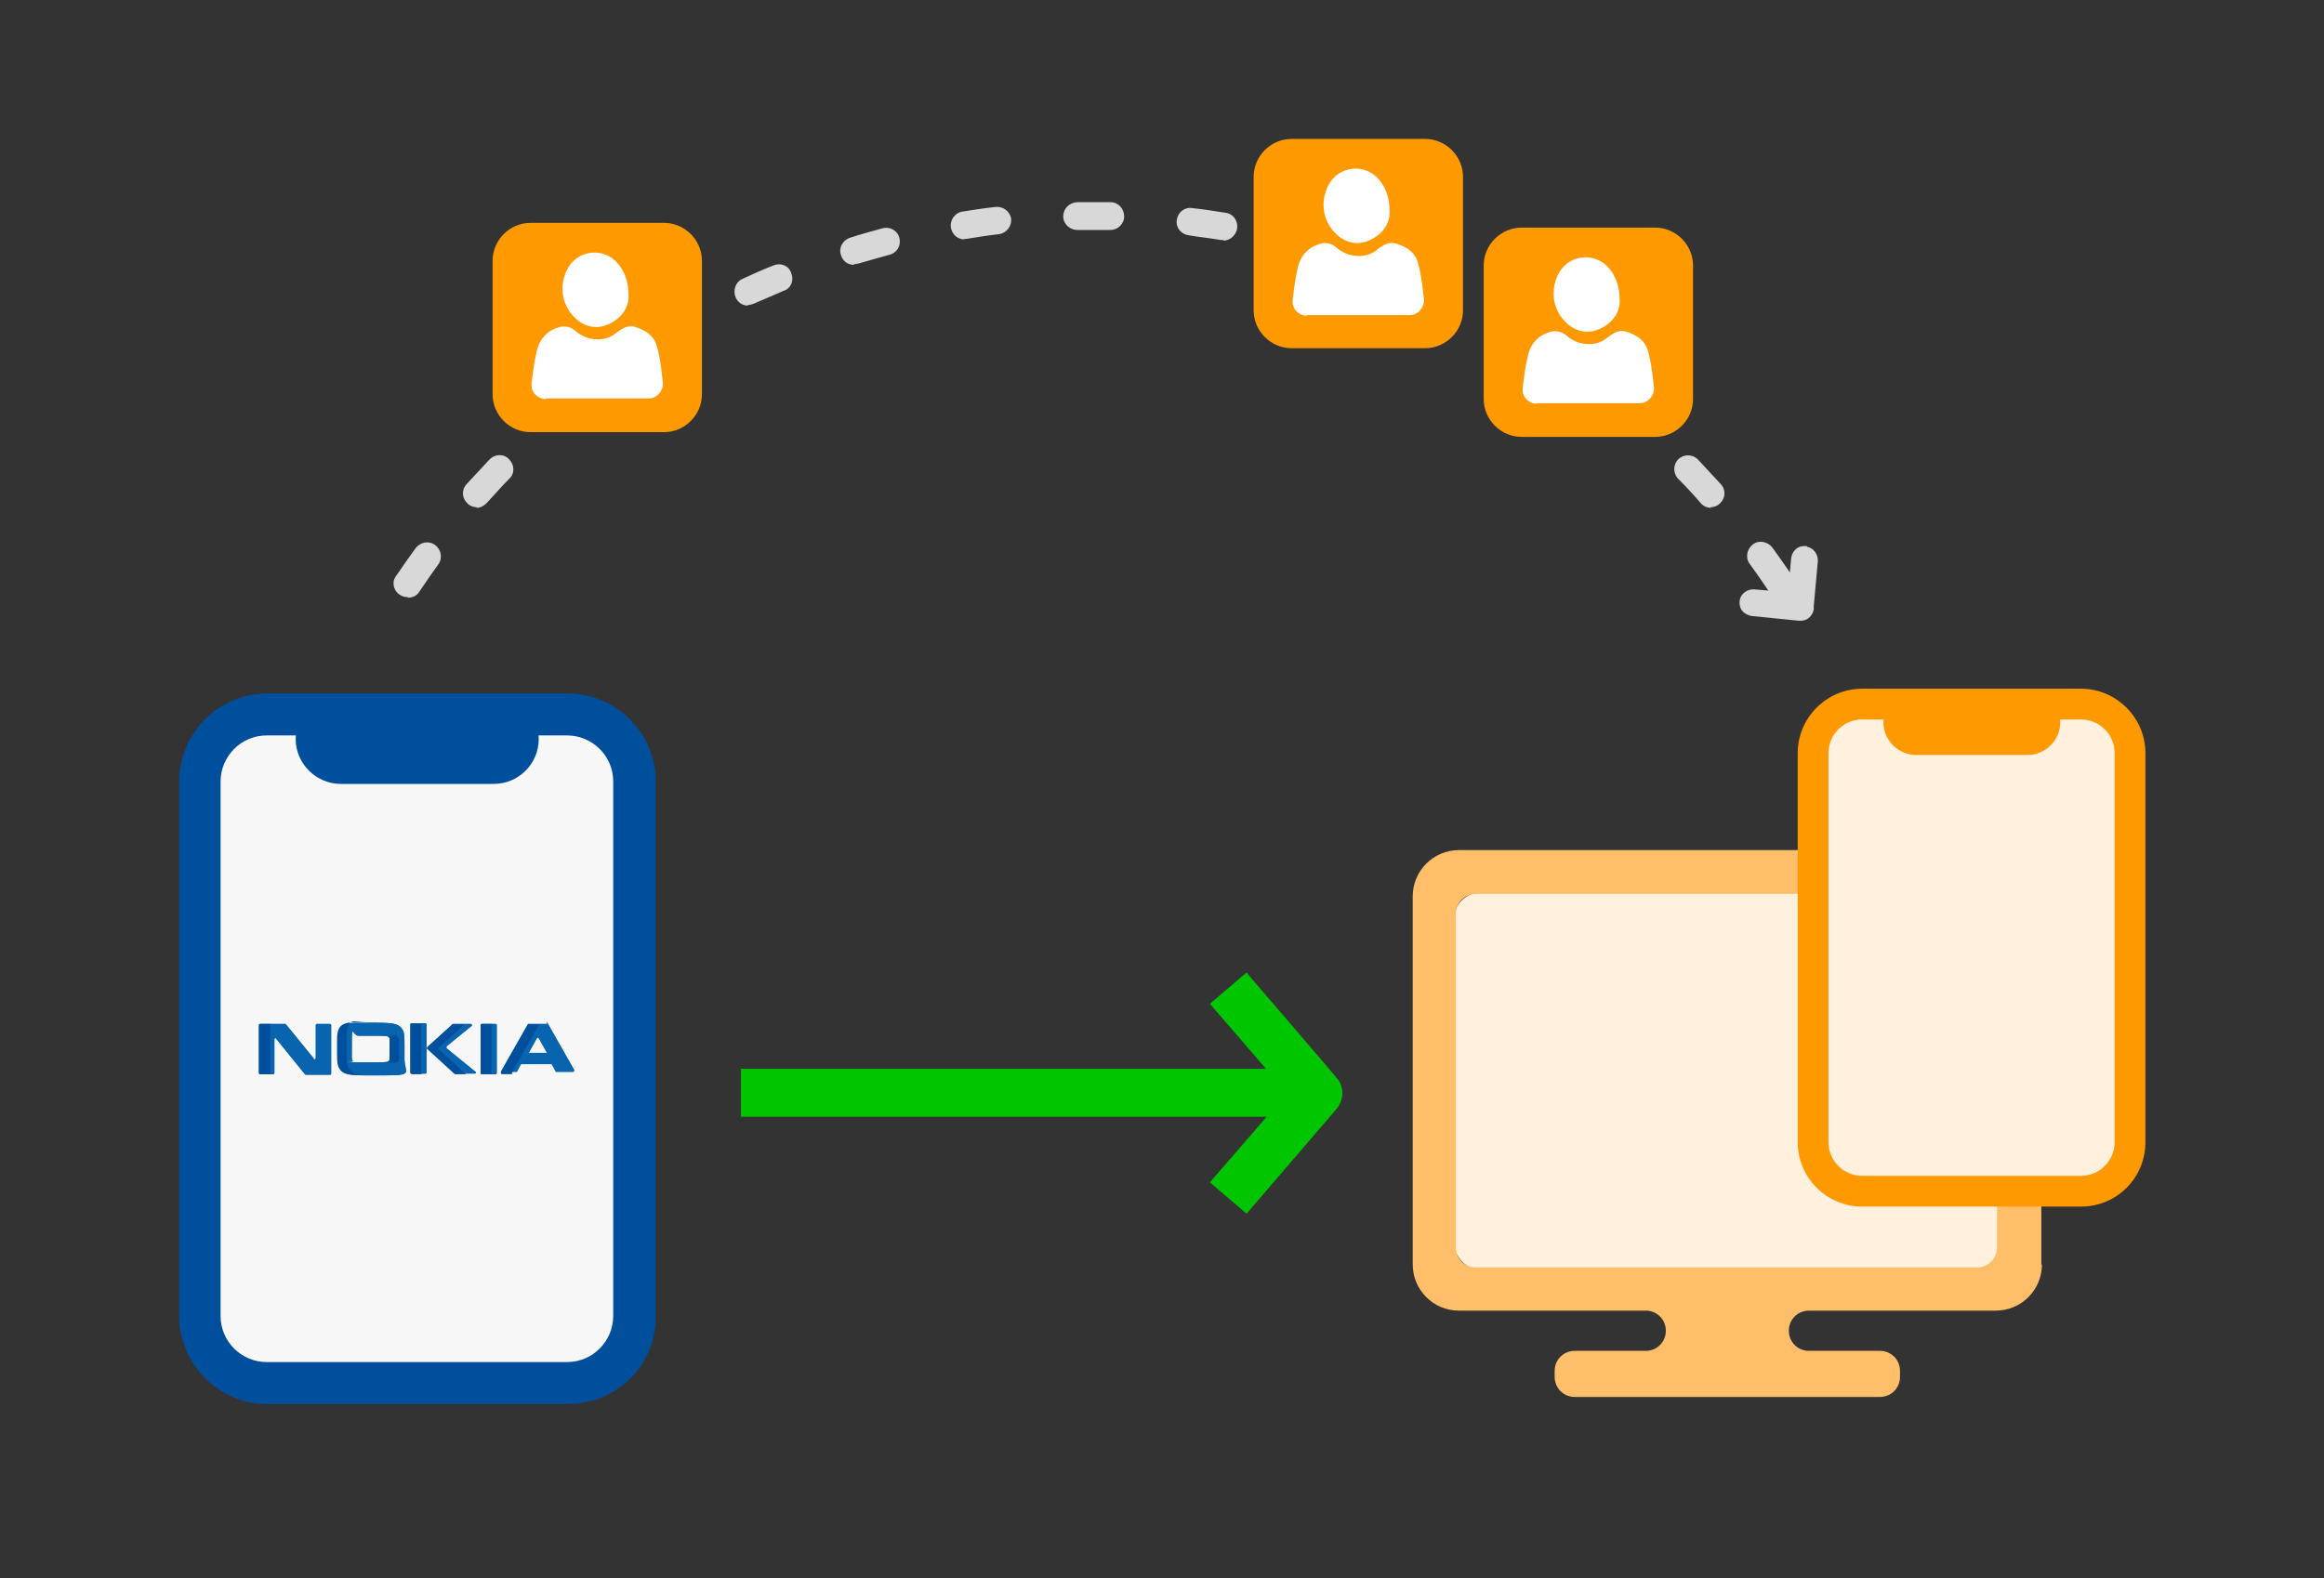 <?xml version="1.0" encoding="UTF-8"?>
<svg id="Layer_1" data-name="Layer 1" xmlns="http://www.w3.org/2000/svg" version="1.1" xmlns:xlink="http://www.w3.org/1999/xlink" viewBox="0 0 393 267">
  <rect x="0" y="0" width="393" height="267" fill="#333333" stroke="none"/>
  <defs>
    <clipPath id="clippath">
      <rect x="43.8" y="150.6" width="53.6" height="53.6" fill="none" stroke-width="0"/>
    </clipPath>
  </defs>
  <g>
    <g>
      <path d="M301,101c-.8,0-1.5-.4-1.9-1-1-1.5-2.1-3.1-3.2-4.6-.8-1-.5-2.5.5-3.3,1-.8,2.5-.5,3.3.5,1.1,1.5,2.2,3.1,3.3,4.7.7,1.1.4,2.5-.6,3.2-.4.3-.8.4-1.3.4ZM68.9,101c-.4,0-.9-.1-1.3-.4-1.1-.7-1.4-2.2-.6-3.2,1.1-1.6,2.2-3.2,3.3-4.7.8-1,2.2-1.3,3.3-.5,1,.8,1.3,2.2.5,3.3-1.1,1.5-2.1,3-3.2,4.6-.4.7-1.2,1-1.9,1ZM289.3,85.9c-.6,0-1.3-.3-1.7-.8-1.2-1.4-2.5-2.8-3.8-4.1-.9-.9-.9-2.4,0-3.3.9-.9,2.4-.9,3.3,0,1.3,1.4,2.6,2.8,3.9,4.2.9,1,.8,2.4-.2,3.3-.4.4-1,.6-1.5.6ZM80.6,85.8c-.5,0-1.1-.2-1.5-.6-1-.9-1.1-2.3-.2-3.3,1.3-1.4,2.6-2.8,3.9-4.2.9-.9,2.4-1,3.3,0,.9.9,1,2.4,0,3.3-1.3,1.3-2.5,2.7-3.8,4.1-.5.5-1.1.8-1.7.8ZM275.6,72.4c-.5,0-1.1-.2-1.5-.6-1.4-1.2-2.8-2.4-4.3-3.5-1-.8-1.2-2.3-.4-3.3.8-1,2.3-1.2,3.3-.4,1.5,1.2,3,2.4,4.4,3.6,1,.8,1.1,2.3.3,3.3-.5.5-1.1.8-1.8.8ZM94.3,72.3c-.7,0-1.3-.3-1.8-.8-.8-1-.7-2.4.3-3.3,1.4-1.2,2.9-2.5,4.4-3.6,1-.8,2.5-.6,3.3.4.8,1,.6,2.5-.4,3.3-1.4,1.1-2.9,2.3-4.3,3.5-.4.4-1,.6-1.5.6ZM260.3,60.9c-.4,0-.9-.1-1.3-.4-1.5-1-3.1-2-4.7-2.9-1.1-.7-1.5-2.1-.8-3.2.7-1.1,2.1-1.5,3.2-.8,1.6,1,3.3,2,4.9,3,1.1.7,1.4,2.1.7,3.2-.4.7-1.2,1.1-2,1.1ZM109.7,60.9c-.8,0-1.5-.4-2-1.1-.7-1.1-.4-2.5.7-3.2,1.6-1,3.2-2,4.9-3,1.1-.7,2.5-.3,3.2.8.7,1.1.3,2.5-.8,3.2-1.6.9-3.2,1.9-4.7,2.9-.4.3-.8.4-1.3.4ZM243.5,51.7c-.3,0-.7,0-1-.2-1.7-.8-3.4-1.5-5.1-2.2-1.2-.5-1.8-1.9-1.3-3s1.9-1.8,3-1.3c1.8.7,3.5,1.5,5.2,2.3,1.2.5,1.7,1.9,1.1,3.1-.4.9-1.2,1.4-2.1,1.4ZM126.5,51.7c-.9,0-1.7-.5-2.1-1.4-.5-1.2,0-2.6,1.1-3.1,1.7-.8,3.5-1.6,5.3-2.3,1.2-.5,2.6,0,3,1.3.5,1.2,0,2.6-1.3,3-1.7.7-3.4,1.5-5.1,2.2-.3.1-.6.2-1,.2ZM225.6,44.9c-.2,0-.5,0-.7-.1-1.8-.5-3.6-1-5.3-1.5-1.2-.3-2-1.6-1.7-2.8s1.6-2,2.8-1.7c1.8.5,3.7,1,5.5,1.6,1.2.4,1.9,1.7,1.5,2.9-.3,1-1.2,1.7-2.2,1.7ZM144.4,44.8c-1,0-1.9-.6-2.2-1.7-.4-1.2.3-2.5,1.6-2.9,1.8-.6,3.7-1.1,5.5-1.6,1.2-.3,2.5.4,2.8,1.7.3,1.2-.4,2.5-1.7,2.8-1.8.5-3.6,1-5.3,1.5-.2,0-.5.1-.7.1ZM206.9,40.6c-.1,0-.2,0-.4,0-1.8-.3-3.7-.5-5.5-.8-1.3-.2-2.2-1.3-2-2.6.2-1.3,1.3-2.2,2.6-2,1.9.2,3.8.5,5.7.8,1.3.2,2.1,1.4,1.9,2.7-.2,1.1-1.2,2-2.3,2ZM163.1,40.5c-1.1,0-2.1-.8-2.3-2-.2-1.3.7-2.5,1.9-2.7,1.9-.3,3.8-.6,5.7-.8,1.3-.1,2.4.8,2.6,2,.1,1.3-.8,2.4-2,2.6-1.8.2-3.7.5-5.5.8-.1,0-.2,0-.4,0ZM187.8,38.9s0,0,0,0c-1.8,0-3.7,0-5.6,0-1.3,0-2.4-1-2.4-2.3,0-1.3,1-2.3,2.3-2.4,1.9,0,3.8,0,5.7,0,1.3,0,2.3,1.1,2.3,2.4,0,1.3-1.1,2.3-2.3,2.3Z" fill="#d8d8d8" stroke-width="0"/>
      <path d="M305.6,92.4c-.6-.1-1.3,0-1.8.4-.5.4-.8.9-.9,1.6l-.4,4.3h.6c0,0-2.9,1.9-2.9,1.9v-.6c0,0-3.5-.3-3.5-.3-1.2-.1-2.3.7-2.5,1.8-.1.6,0,1.3.4,1.8.4.5,1,.8,1.6.9l8,.8c0,0,.2,0,.3,0,.7,0,1.3-.3,1.7-.8.4-.5.6-1.1.5-1.5l.7-7.7c.1-1.2-.7-2.3-1.8-2.5Z" fill="#d8d8d8" stroke-width="0"/>
    </g>
    <path id="move" d="M227,185c0,.9-.4,1.9-1,2.6l-15.2,17.7-6.2-5.3,9.6-11.1h-88.9v-8.1h88.8l-9.5-11,6.2-5.3,1,1.2c.1.1,10.4,12.1,13.8,16.1.3.3.4.5.4.5.6.6,1,1.6,1,2.6Z" fill="#00c600" stroke-width="0"/>
    <g>
      <rect x="87" y="41.2" width="29.9" height="29.9" rx="10.4" ry="10.4" fill="#fff" stroke-width="0"/>
      <path d="M83.3,44.1v22.6c0,3.5,2.9,6.4,6.4,6.4h22.6c3.5,0,6.4-2.9,6.4-6.4v-22.6c0-3.5-2.9-6.4-6.4-6.4h-22.6c-3.5,0-6.4,2.9-6.4,6.4ZM95.9,45.6c1.7-3.4,6.3-3.9,8.7-.9,1.1,1.4,1.7,3,1.7,5.5,0,1.7-1.1,3.6-3.3,4.6-1.9.9-3.8.6-5.4-.7-2.5-2.1-3.2-5.5-1.7-8.5ZM92.3,67.5c-1.4,0-2.6-1.2-2.4-2.7s0,0,0,0c.2-1.7.4-3.4.8-5.1.4-2.2,1.7-3.8,4-4.4.9-.2,1.7,0,2.4.5,1.1,1,2.4,1.6,4,1.6,1.1,0,2.2-.3,3.1-1.1,1-.7,1.9-1.4,3.2-1,1.6.5,3,1.3,3.6,3,.4,1.2.6,2.6.8,3.9.1.8.2,1.7.3,2.5.1,1.4-1,2.7-2.4,2.7-5.8,0-11.6,0-17.4,0Z" fill="#f90" stroke-width="0"/>
    </g>
    <g>
      <rect x="254.6" y="42.1" width="29.9" height="29.9" rx="10.4" ry="10.4" fill="#fff" stroke-width="0"/>
      <path d="M250.9,44.9v22.6c0,3.5,2.9,6.4,6.4,6.4h22.6c3.5,0,6.4-2.9,6.4-6.4v-22.6c0-3.5-2.9-6.4-6.4-6.4h-22.6c-3.5,0-6.4,2.9-6.4,6.4ZM263.5,46.4c1.7-3.4,6.3-3.9,8.7-.9,1.1,1.4,1.7,3,1.7,5.5,0,1.7-1.1,3.6-3.3,4.6-1.9.9-3.8.6-5.4-.7-2.5-2.1-3.2-5.5-1.7-8.5ZM259.9,68.3c-1.4,0-2.6-1.2-2.4-2.7s0,0,0,0c.2-1.7.4-3.4.8-5.1.4-2.2,1.7-3.8,4-4.4.9-.2,1.7,0,2.4.5,1.1,1,2.4,1.6,4,1.6,1.1,0,2.2-.3,3.1-1.1,1-.7,1.9-1.4,3.2-1,1.6.5,3,1.3,3.6,3,.4,1.2.6,2.6.8,3.9.1.8.2,1.7.3,2.5.1,1.4-1,2.7-2.4,2.7-5.8,0-11.6,0-17.4,0Z" fill="#f90" stroke-width="0"/>
    </g>
    <g>
      <rect x="215.7" y="27.1" width="29.9" height="29.9" rx="10.4" ry="10.4" fill="#fff" stroke-width="0"/>
      <path d="M212,29.9v22.6c0,3.5,2.9,6.4,6.4,6.4h22.6c3.5,0,6.4-2.9,6.4-6.4v-22.6c0-3.5-2.9-6.4-6.4-6.4h-22.6c-3.5,0-6.4,2.9-6.4,6.4ZM224.6,31.4c1.7-3.4,6.3-3.9,8.7-.9,1.1,1.4,1.7,3,1.7,5.5,0,1.7-1.1,3.6-3.3,4.6-1.9.9-3.8.6-5.4-.7-2.5-2.1-3.2-5.5-1.7-8.5ZM221,53.4c-1.4,0-2.6-1.2-2.4-2.7s0,0,0,0c.2-1.7.4-3.4.8-5.1.4-2.2,1.7-3.8,4-4.4.9-.2,1.7,0,2.4.5,1.1,1,2.4,1.6,4,1.6,1.1,0,2.2-.3,3.1-1.1,1-.7,1.9-1.4,3.2-1,1.6.5,3,1.3,3.6,3,.4,1.2.6,2.6.8,3.9.1.8.2,1.7.3,2.5.1,1.4-1,2.7-2.4,2.7-5.8,0-11.6,0-17.4,0Z" fill="#f90" stroke-width="0"/>
    </g>
  </g>
  <g>
    <g>
      <path d="M96,234h-50.8c-6.3,0-11.4-5.1-11.4-11.4v-90.4c0-6.3,5.1-11.4,11.4-11.4h50.8c6.3,0,11.4,5.1,11.4,11.4v90.4c.1,6.3-5.1,11.4-11.4,11.4Z" fill="#f7f7f7" stroke-width="0"/>
      <path d="M96,237.5h-50.8c-8.3,0-14.9-6.8-14.9-14.9v-90.4c0-8.3,6.8-14.9,14.9-14.9h50.8c8.3,0,14.9,6.8,14.9,14.9v90.4c.1,8.3-6.6,14.9-14.9,14.9ZM45.1,124.4c-4.4,0-7.8,3.6-7.8,7.8v90.4c0,4.4,3.6,7.8,7.8,7.8h50.8c4.4,0,7.8-3.6,7.8-7.8v-90.4c0-4.4-3.6-7.8-7.8-7.8h-50.8Z" fill="#004f9c" stroke-width="0"/>
    </g>
    <path d="M83.5,132.6h-25.9c-4.1,0-7.6-3.4-7.6-7.6s3.4-7.6,7.6-7.6h25.9c4.1,0,7.6,3.4,7.6,7.6s-3.4,7.6-7.6,7.6Z" fill="#004f9c" stroke-width="0"/>
  </g>
  <g>
    <rect x="245.9" y="151" width="93.3" height="63.8" rx="4.4" ry="4.4" fill="#fff1de" stroke-width="0"/>
    <path d="M345.2,213.9v-62.3c0-4.3-3.5-7.8-7.8-7.8h-90.7c-4.3,0-7.8,3.5-7.8,7.8v62.3c0,4.3,3.5,7.8,7.8,7.8h31.6c1.9,0,3.4,1.5,3.4,3.4h0c0,1.9-1.5,3.4-3.4,3.4h-12c-1.9,0-3.4,1.5-3.4,3.4v1c0,1.9,1.5,3.4,3.4,3.4h51.6c1.9,0,3.4-1.5,3.4-3.4v-1c0-1.9-1.5-3.4-3.4-3.4h-12c-1.9,0-3.4-1.5-3.4-3.4h0c0-1.9,1.5-3.4,3.4-3.4h31.6c4.3,0,7.8-3.5,7.8-7.8ZM249.6,151.2h84.7c1.9,0,3.4,1.5,3.4,3.4v56.4c0,1.9-1.5,3.4-3.4,3.4h-84.7c-1.9,0-3.4-1.5-3.4-3.4v-56.4c0-1.9,1.5-3.4,3.4-3.4Z" fill="#ffbe69" stroke-width="0"/>
  </g>
  <g>
    <g>
      <path d="M351.9,201.5h-37c-4.6,0-8.3-3.7-8.3-8.3v-65.8c0-4.6,3.7-8.3,8.3-8.3h37c4.6,0,8.3,3.7,8.3,8.3v65.8c0,4.6-3.7,8.3-8.3,8.3Z" fill="#fff1de" stroke-width="0"/>
      <path d="M351.9,204.1h-37c-6,0-10.9-4.9-10.9-10.9v-65.8c0-6,4.9-10.9,10.9-10.9h37c6,0,10.9,4.9,10.9,10.9v65.8c0,6-4.8,10.9-10.9,10.9ZM314.9,121.7c-3.2,0-5.7,2.6-5.7,5.7v65.8c0,3.2,2.6,5.7,5.7,5.7h37c3.2,0,5.7-2.6,5.7-5.7v-65.8c0-3.2-2.6-5.7-5.7-5.7h-37Z" fill="#f90" stroke-width="0"/>
    </g>
    <path d="M342.9,127.7h-18.9c-3,0-5.5-2.5-5.5-5.5s2.5-5.5,5.5-5.5h18.9c3,0,5.5,2.5,5.5,5.5s-2.5,5.5-5.5,5.5Z" fill="#f90" stroke-width="0"/>
  </g>
  <g clip-path="url(#clippath)">
    <g>
      <path d="M53.1,179.1c-5.1-6.3-4.8-5.9-4.9-5.9h-4.2c0,0-.2,0-.2.2v8.1c0,0,0,.2.2.2h2.2c0,0,.2,0,.2-.2v-5.7c0-.2.2-.3.3-.1,5.2,6.4,4.9,6.1,5,6.1h4.1c0,0,.2,0,.2-.2v-8.2c0,0,0-.2-.2-.2h-2.2c0,0-.2,0-.2.2v5.6c0,.2-.3.3-.4.1ZM60.5,173c-2.3,0-3.4.4-3.4,2.8,0,3.9-.1,4.5.6,5.3.9.9,2.2.8,7.3.8s3.4-.4,3.4-2.8c0-4,.1-4.5-.6-5.3-.9-.9-2.2-.8-7.3-.8ZM65.9,178.7c0,.5,0,.6-.2.8-.2.2-.4.2-5.1.2s-.8,0-.9-.2c-.3-.2-.2-.4-.2-3.4s.2-.9,1.1-.9c4.8,0,4.9,0,5.1.2.3.1.2.3.2,3.3ZM69.4,173.3v8.1c0,0,0,.2.2.2h2.3c0,0,.2,0,.2-.2v-8.1c0,0,0-.2-.2-.2h-2.3c0,0-.2,0-.2.2ZM79.7,173.2c-3.2,0-3,0-3.1,0l-4.3,3.9h0v.2s0,0,0,0l4.7,4.3s0,0,.1,0h3.2c.2,0,.3-.2.1-.3l-4.9-4c0,0,0-.2,0-.3l4.3-3.5c0,0,0-.3-.2-.3ZM81.5,181.7h2.3c0,0,.2,0,.2-.2v-8.1c0,0,0-.2-.2-.2h-2.3c0,0-.2,0-.2.2v8.1c0,.1,0,.2.2.2ZM92.6,173.2c-3.4,0-3.2,0-3.3,0l-4.6,8.1s0,0,0,0,0,0,0,0c0,0,0,0,0,0,0,0,0,0,0,0h2.5c0,0,.1,0,.2,0l.7-1.3s0,0,0,0c0,0,0,0,0,0h5c0,0,.1,0,.2,0l.7,1.3s0,0,.2,0h2.7c.1,0,.2-.1.2-.3l-4.6-8.1s0,0,0,0c0,0,0,0-.1,0ZM89.4,178.1l1.4-2.5c0-.1.3-.1.3,0l1.4,2.5s0,0,0,0,0,0,0,0c0,0,0,0,0,0,0,0,0,0,0,0h-2.8s0,0,0,0c0,0,0,0,0,0,0,0,0,0,0,0q0,0,0,0Z" fill="#0964af" stroke-width="0"/>
      <path d="M53.1,179.1c-5.1-6.3-4.8-5.9-4.9-5.9h-4.2c0,0-.2,0-.2.2v8.1c0,0,0,.2.2.2h2.2c0,0,.2,0,.2-.2v-5.7c0-.2.2-.3.3-.1,5.2,6.4,4.9,6.1,5,6.1h4.1c0,0,.2,0,.2-.2v-8.2c0,0,0-.2-.2-.2h-2.2c0,0-.2,0-.2.2v5.6c0,.2-.3.3-.4.1ZM60.5,173c-2.3,0-3.4.4-3.4,2.8,0,3.9-.1,4.5.6,5.3.9.9,2.2.8,7.3.8s3.4-.4,3.4-2.8c0-4,.1-4.5-.6-5.3-.9-.9-2.2-.8-7.3-.8ZM65.9,178.7c0,.5,0,.6-.2.8-.2.2-.4.2-5.1.2s-.8,0-.9-.2c-.3-.2-.2-.4-.2-3.4s.2-.9,1.1-.9c4.8,0,4.9,0,5.1.2.3.1.2.3.2,3.3Z" fill="#0964af" stroke-width="0"/>
      <path d="M65.7,175.4c.3.2.2.4.2,3.4s0,.6-.2.8c-.1.1-.3.1-1.2.2,2.5,0,2.7,0,2.8-.2.1-.1.2-.3.2-.8,0-3,0-3.1-.2-3.4s-.3-.2-2.8-.2c1,0,1.1,0,1.2.2ZM59.2,181c-.7-.8-.6-1.4-.6-5.3s1.2-2.8,3.4-2.8h2.5-4.1c-2.3,0-3.4.4-3.4,2.8,0,3.9-.1,4.5.6,5.3.7.8,1.7.8,4.8.8-1.8,0-2.6-.1-3.1-.8Z" fill="#004f9c" stroke-width="0"/>
      <path d="M69.4,173.3v8.1c0,0,0,.2.2.2h2.3c0,0,.2,0,.2-.2v-8.1c0,0,0-.2-.2-.2h-2.3c0,0-.2,0-.2.2ZM79.7,173.2c-3.2,0-3,0-3.1,0l-4.3,3.9h0v.2s0,0,0,0l4.7,4.3s0,0,.1,0h3.2c.2,0,.3-.2.1-.3l-4.9-4c0,0,0-.2,0-.3l4.3-3.5c0,0,0-.3-.2-.3Z" fill="#0964af" stroke-width="0"/>
      <path d="M74.2,177.4h0q0,0,0-.1h0c0-.1,0-.1,0-.1l4.3-3.9s0,0,.2,0c-2.2,0-2.1,0-2.2,0l-4.3,3.9h0v.2s0,0,0,0l4.7,4.3s0,0,.1,0h1.9s0,0-.1,0l-4.7-4.3Z" fill="#004f9c" stroke-width="0"/>
      <path d="M81.5,181.7h2.3c0,0,.2,0,.2-.2v-8.1c0,0,0-.2-.2-.2h-2.3c0,0-.2,0-.2.2v8.1c0,.1,0,.2.2.2Z" fill="#0964af" stroke-width="0"/>
      <path d="M83.1,181.5v-8.1c0,0,0-.2.2-.2h-1.8c0,0-.2,0-.2.2v8.1c0,0,0,.2.2.2h1.8s0,0-.1,0c0,0,0,0,0-.1Z" fill="#004f9c" stroke-width="0"/>
      <path d="M92.6,173.2c-3.4,0-3.2,0-3.3,0l-4.6,8.1s0,0,0,0,0,0,0,0c0,0,0,0,0,0,0,0,0,0,0,0h2.5c0,0,.1,0,.2,0l.7-1.3s0,0,0,0c0,0,0,0,0,0h5c0,0,.1,0,.2,0l.7,1.3s0,0,.2,0h2.7c.1,0,.2-.1.2-.3l-4.6-8.1s0,0,0,0c0,0,0,0-.1,0ZM89.4,178.1l1.4-2.5c0-.1.3-.1.3,0l1.4,2.5s0,0,0,0,0,0,0,0c0,0,0,0,0,0,0,0,0,0,0,0h-2.8s0,0,0,0c0,0,0,0,0,0,0,0,0,0,0,0q0,0,0,0Z" fill="#0964af" stroke-width="0"/>
      <path d="M86.6,181.4l4.6-8.1s0,0,.4,0c-2.3,0-2.2,0-2.3,0l-4.6,8.1c0,.1,0,.3.2.3h1.9c-.2,0-.3-.1-.2-.3ZM45.7,181.5v-8.1c0,0,0-.2.2-.2h-1.9c0,0-.2,0-.2.2v8.1c0,0,0,.2.2.2h1.9s0,0-.1,0c0,0,0,0,0-.1Z" fill="#004f9c" stroke-width="0"/>
      <path d="M69.4,173.3v8.1c0,0,0,.2.2.2h2.3c0,0,.2,0,.2-.2v-8.1c0,0,0-.2-.2-.2h-2.3c0,0-.2,0-.2.2Z" fill="#0964af" stroke-width="0"/>
      <path d="M71.2,181.5v-8.1c0,0,0-.2.2-.2h-1.7c0,0-.2,0-.2.2v8.1c0,0,0,.2.2.2h1.7s0,0-.1,0c0,0,0,0,0-.1Z" fill="#004f9c" stroke-width="0"/>
    </g>
  </g>
</svg>